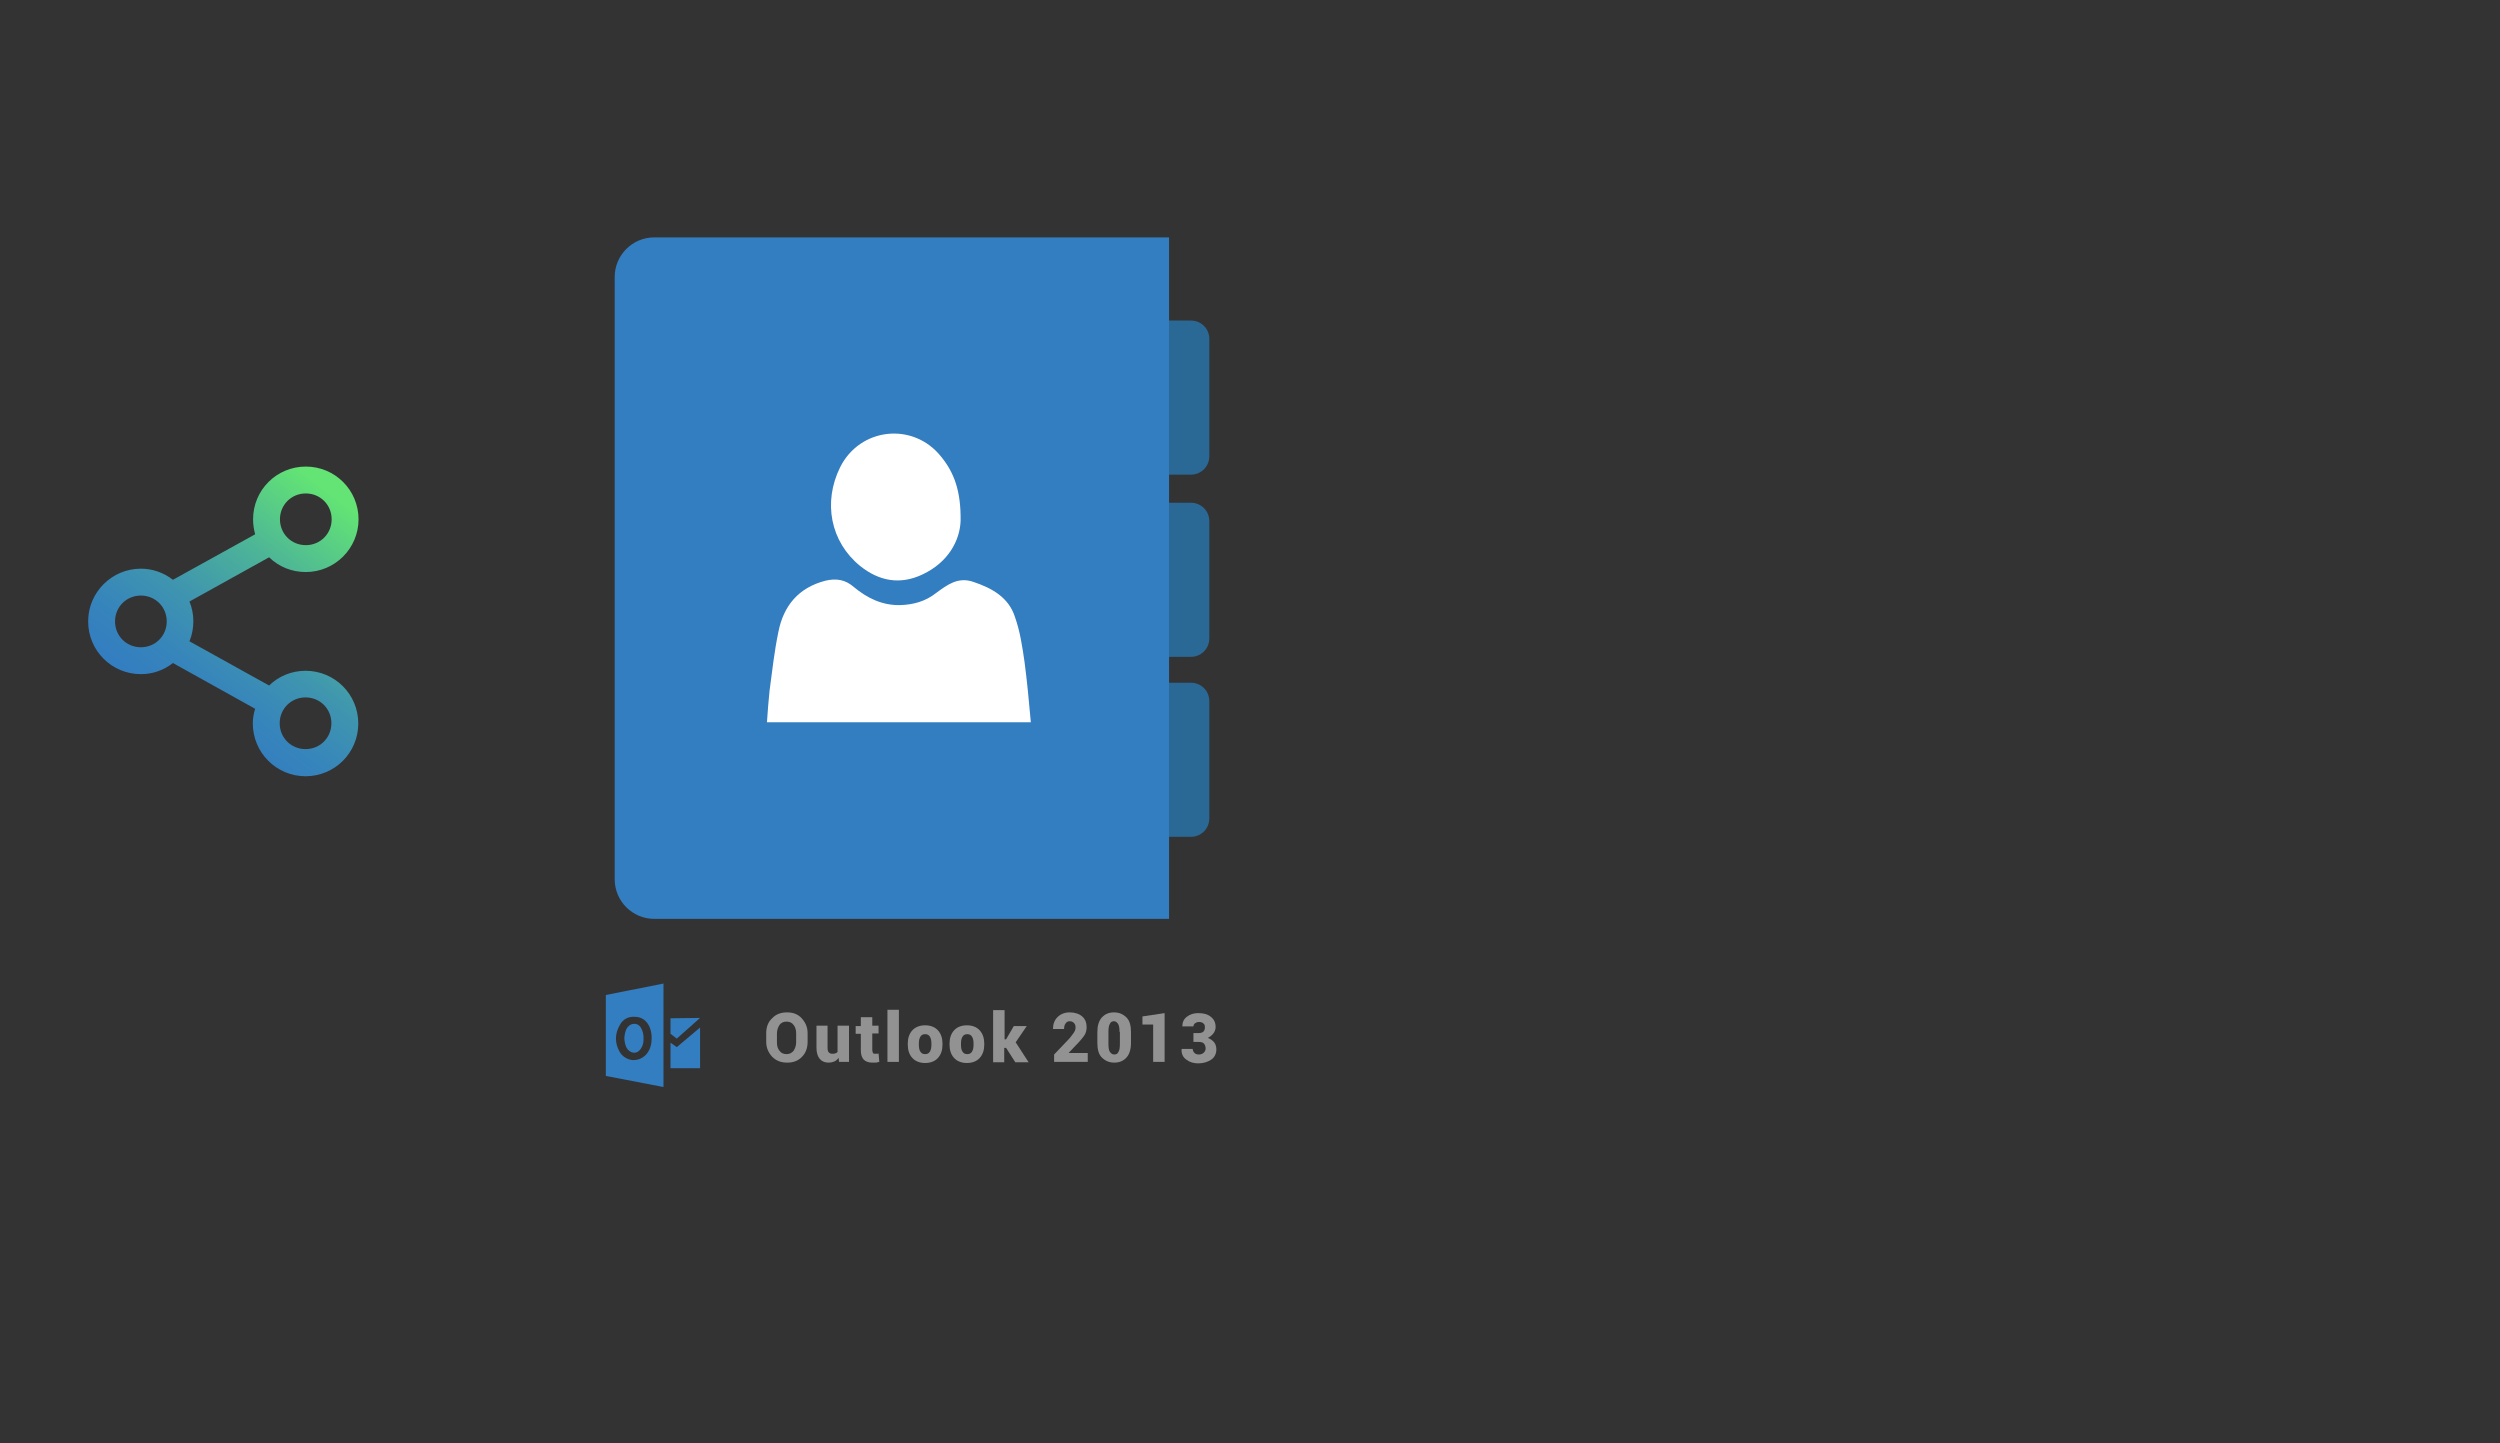 ﻿<?xml version="1.0" encoding="utf-8"?>
<!DOCTYPE svg PUBLIC "-//W3C//DTD SVG 1.1//EN" "http://www.w3.org/Graphics/SVG/1.1/DTD/svg11.dtd">
<svg x="0" y="0" width="672" height="388" xml="http://www.w3.org/XML/1998/namespace" xmlns="http://www.w3.org/2000/svg" xmlns:xlink="http://www.w3.org/1999/xlink" xmlns:xml="http://www.w3.org/XML/1998/namespace" version="1.1">
  <rect width="100%" height="100%" fill="#333333" stroke="none"/>
  <svg x="0" y="107" width="120" height="120" viewBox="0, 0, 172.7, 172.7" xml:space="preserve" enable-background="new 0 0 172.7 172.7" xmlns="http://www.w3.org/2000/svg" xmlns:xlink="http://www.w3.org/1999/xlink" xmlns:xml="http://www.w3.org/XML/1998/namespace" version="1.1">
    <g id="sync_1_" />
    <g id="add_1_" />
    <g id="move_1_" />
    <g id="transfer_1_" />
    <g id="share_1_">
      <linearGradient x1="71.746" y1="125.483" x2="134.663" y2="42.022" gradientUnits="userSpaceOnUse" id="share_2_">
        <stop offset="0%" stop-color="#337DC1" />
        <stop offset="16.28%" stop-color="#3684BC" />
        <stop offset="39.51%" stop-color="#3F96AE" />
        <stop offset="66.91%" stop-color="#4DB597" />
        <stop offset="97.29%" stop-color="#61E077" />
        <stop offset="100%" stop-color="#63E474" />
      </linearGradient>
      <path d="M118.2 105.5 C112.9 105.5 107.9 107.5 104.1 111.2 L73.3 94.1 C74.3 91.6 74.8 89 74.8 86.4 C74.8 83.7 74.3 81.2 73.3 78.7 L104.1 61.6 C107.9 65.3 112.9 67.3 118.3 67.3 C129.5 67.3 138.7 58.2 138.7 46.9 C138.7 35.6 129.6 26.5 118.3 26.5 C107 26.5 97.9 35.6 97.9 46.9 C97.9 48.9 98.2 50.8 98.7 52.7 L66.9 70.3 C63.3 67.5 58.9 66 54.5 66 C43.3 66 34.1 75.1 34.1 86.4 C34.1 97.7 43.2 106.8 54.5 106.8 C59.1 106.8 63.3 105.3 66.9 102.5 L98.7 120.2 C98.1 122.1 97.8 124 97.8 125.9 C97.8 137.1 106.9 146.3 118.2 146.3 C129.5 146.3 138.6 137.2 138.6 125.9 C138.6 114.6 129.5 105.5 118.2 105.5 z M128.2 125.8 C128.2 131.4 123.8 135.8 118.2 135.8 C112.6 135.8 108.2 131.4 108.2 125.8 C108.2 120.2 112.6 115.8 118.2 115.8 C123.8 115.8 128.2 120.2 128.2 125.8 z M108.3 46.9 C108.3 41.3 112.7 36.9 118.3 36.9 C123.9 36.9 128.3 41.3 128.3 46.9 C128.3 52.5 123.9 56.9 118.3 56.9 C112.7 56.9 108.3 52.5 108.3 46.9 z M54.5 76.4 C60.1 76.4 64.5 80.8 64.5 86.4 C64.5 92 60.1 96.4 54.5 96.4 C48.9 96.4 44.5 92 44.5 86.4 C44.5 80.8 48.9 76.4 54.5 76.4 z" id="share" style="fill:url(#share_2_);" />
    </g>
    <g id="link_1_" />
    <g id="export_1_" />
    <g id="integrate_1_" />
    <g id="connect_1_" />
    <g id="copy_1_" />
    <g id="convert_1_" />
    <g id="push" />
  </svg>
  <svg x="120" y="50" width="250" height="256" viewBox="0, 0, 249.8, 257.7" xml:space="preserve" enable-background="new 0 0 249.8 257.7" xmlns="http://www.w3.org/2000/svg" xmlns:xlink="http://www.w3.org/1999/xlink" xmlns:xml="http://www.w3.org/XML/1998/namespace" version="1.1">
    <g id="Layer_1">
      <g>
        <g>
          <g>
            <g>
              <path d="M173.3 73.1 C173.3 75.9 175.5 78.1 178.3 78.1 L200.5 78.1 C203.3 78.1 205.5 75.9 205.5 73.1 L205.5 41.4 C205.5 38.6 203.3 36.4 200.5 36.4 L178.3 36.4 C175.5 36.4 173.3 38.6 173.3 41.4 L173.3 73.1 z" style="fill:#2A6896;" />
            </g>
            <g>
              <path d="M173.3 122.4 C173.3 125.2 175.5 127.4 178.3 127.4 L200.5 127.4 C203.3 127.4 205.5 125.2 205.5 122.4 L205.5 90.7 C205.5 87.9 203.3 85.7 200.5 85.7 L178.3 85.7 C175.5 85.7 173.3 87.9 173.3 90.7 L173.3 122.4 z" style="fill:#2A6896;" />
            </g>
            <g>
              <path d="M173.3 171.1 C173.3 173.9 175.5 176.1 178.3 176.1 L200.5 176.1 C203.3 176.1 205.5 173.9 205.5 171.1 L205.5 139.4 C205.5 136.6 203.3 134.4 200.5 134.4 L178.3 134.4 C175.5 134.4 173.3 136.6 173.3 139.4 L173.3 171.1 z" style="fill:#2A6896;" />
            </g>
          </g>
          <path d="M194.6 198.3 L55.3 198.3 C49.4 198.3 44.6 193.5 44.6 187.6 L44.6 24.6 C44.6 18.7 49.4 13.9 55.3 13.9 L194.6 13.9 L194.6 198.3 z" style="fill:#337DC1;" />
          <g>
            <path d="M155.5 128.8 C154.9 124.7 154.3 120.5 152.9 116.6 C151.2 111.3 146.7 108.8 141.6 107.1 C137.5 105.7 134.6 107.9 131.6 110.1 C128.7 112.4 125.4 113.3 121.8 113.4 C117 113.5 112.9 111.5 109.3 108.5 C107 106.5 104.6 106.1 101.6 106.8 C94.3 108.7 90.3 113.6 88.9 120.6 C87.8 125.9 87.2 131.3 86.5 136.6 C86.2 139.4 86 142.2 85.8 145.1 C109.6 145.1 133.1 145.1 157.2 145.1 C156.7 139.5 156.2 134.1 155.5 128.8 z" style="fill:white;" />
            <path d="M111 102.8 C116.1 106.9 121.8 108 127.9 105.1 C134.9 101.8 138 95.9 138.2 90.6 C138.3 82.6 136.5 77.6 132.9 73.2 C125.4 63.8 111 65.3 105.6 76.1 C100.9 85.6 103 96.3 111 102.8 z" style="fill:white;" />
          </g>
        </g>
        <g>
          <g>
            <g>
              <g>
                <g>
                  <path d="M96.8 231.6 C96.8 233.2 96.3 234.6 95.3 235.6 C94.3 236.7 92.9 237.2 91.3 237.2 C89.6 237.2 88.3 236.7 87.2 235.6 C86.2 234.5 85.6 233.2 85.6 231.6 L85.6 229.2 C85.6 227.6 86.1 226.2 87.2 225.2 C88.2 224.1 89.6 223.6 91.2 223.6 C92.9 223.6 94.2 224.1 95.2 225.2 C96.2 226.3 96.8 227.6 96.8 229.2 L96.8 231.6 z M93.7 229.3 C93.7 228.4 93.5 227.6 93 227 C92.6 226.4 91.9 226.1 91.1 226.1 C90.3 226.1 89.6 226.4 89.2 227 C88.8 227.6 88.5 228.4 88.5 229.3 L88.5 231.7 C88.5 232.7 88.7 233.4 89.2 234 C89.6 234.6 90.3 234.9 91.1 234.9 C91.9 234.9 92.5 234.6 93 234 C93.4 233.4 93.7 232.6 93.7 231.7 L93.7 229.3 z" style="fill:#939292;" />
                  <path d="M105.2 235.9 C104.9 236.3 104.5 236.7 104 236.9 C103.5 237.1 103 237.2 102.5 237.2 C101.5 237.2 100.7 236.9 100.1 236.2 C99.5 235.5 99.2 234.5 99.2 233.2 L99.2 227.2 L102.2 227.2 L102.2 233.2 C102.2 233.7 102.3 234.2 102.5 234.4 C102.7 234.6 103 234.8 103.4 234.8 C103.7 234.8 104 234.8 104.3 234.7 C104.5 234.6 104.8 234.5 104.9 234.3 L104.9 227.2 L108 227.2 L108 237 L105.3 237 L105.2 235.9 z" style="fill:#939292;" />
                  <path d="M114.3 224.8 L114.3 227.2 L116 227.2 L116 229.3 L114.3 229.3 L114.3 233.8 C114.3 234.1 114.4 234.4 114.5 234.6 C114.6 234.8 114.8 234.8 115.1 234.8 C115.3 234.8 115.4 234.8 115.6 234.8 C115.7 234.8 115.9 234.8 116 234.7 L116.2 237 C115.9 237.1 115.6 237.1 115.3 237.2 C115 237.2 114.7 237.2 114.3 237.2 C113.3 237.2 112.5 236.9 112 236.4 C111.5 235.9 111.2 235 111.2 233.9 L111.2 229.4 L109.8 229.4 L109.8 227.3 L111.2 227.3 L111.2 224.9 L114.3 224.9 z" style="fill:#939292;" />
                  <path d="M121.5 237 L118.4 237 L118.4 222.9 L121.5 222.9 L121.5 237 z" style="fill:#939292;" />
                  <path d="M123.9 232.1 C123.9 230.6 124.3 229.4 125.1 228.5 C125.9 227.6 127.1 227.1 128.6 227.1 C130.1 227.1 131.3 227.6 132.1 228.5 C132.9 229.4 133.3 230.6 133.3 232.1 L133.3 232.3 C133.3 233.8 132.9 235 132.1 235.9 C131.3 236.8 130.1 237.3 128.6 237.3 C127.1 237.3 125.9 236.8 125.1 235.9 C124.3 235 123.9 233.8 123.9 232.3 L123.9 232.1 z M126.9 232.3 C126.9 233.1 127 233.8 127.3 234.2 C127.6 234.7 128 234.9 128.6 234.9 C129.2 234.9 129.6 234.7 129.9 234.2 C130.2 233.7 130.3 233.1 130.3 232.3 L130.3 232.1 C130.3 231.3 130.2 230.7 129.9 230.2 C129.6 229.7 129.2 229.5 128.6 229.5 C128 229.5 127.6 229.7 127.3 230.2 C127 230.7 126.9 231.3 126.9 232.1 L126.9 232.3 z" style="fill:#939292;" />
                  <path d="M135.2 232.1 C135.2 230.6 135.6 229.4 136.4 228.5 C137.2 227.6 138.4 227.1 139.9 227.1 C141.4 227.1 142.6 227.6 143.4 228.5 C144.2 229.4 144.6 230.6 144.6 232.1 L144.6 232.3 C144.6 233.8 144.2 235 143.4 235.9 C142.6 236.8 141.4 237.3 139.9 237.3 C138.4 237.3 137.2 236.8 136.4 235.9 C135.6 235 135.2 233.8 135.2 232.3 L135.2 232.1 z M138.3 232.3 C138.3 233.1 138.4 233.8 138.7 234.2 C139 234.7 139.4 234.9 140 234.9 C140.6 234.9 141 234.7 141.3 234.2 C141.6 233.7 141.7 233.1 141.7 232.3 L141.7 232.1 C141.7 231.3 141.6 230.7 141.3 230.2 C141 229.7 140.6 229.5 140 229.5 C139.4 229.5 139 229.7 138.7 230.2 C138.4 230.7 138.3 231.3 138.3 232.1 L138.3 232.3 z" style="fill:#939292;" />
                  <path d="M150.5 233.2 L150 233.2 L150 237.1 L147 237.1 L147 223 L150.1 223 L150.1 230.9 L150.5 230.9 L152.6 227.3 L156.1 227.3 L153.1 231.7 L156.6 237.1 L153 237.1 L150.5 233.2 z" style="fill:#939292;" />
                  <path d="M172.7 237 L163.5 237 L163.5 235 L167.7 230.6 C168.2 230 168.6 229.4 168.9 229 C169.2 228.5 169.3 228.1 169.3 227.7 C169.3 227.2 169.2 226.8 168.9 226.5 C168.6 226.2 168.3 226 167.7 226 C167.2 226 166.9 226.2 166.6 226.6 C166.3 227 166.2 227.5 166.2 228.1 L163.2 228.1 L163.2 228 C163.2 226.8 163.6 225.7 164.4 224.9 C165.2 224.1 166.3 223.6 167.7 223.6 C169.1 223.6 170.3 224 171.1 224.7 C171.9 225.4 172.3 226.4 172.3 227.6 C172.3 228.4 172.1 229.2 171.7 229.8 C171.3 230.4 170.5 231.4 169.3 232.6 L167.5 234.5 L167.5 234.6 L172.6 234.6 L172.6 237 z" style="fill:#939292;" />
                  <path d="M184.3 231.8 C184.3 233.6 183.9 234.9 183.1 235.8 C182.3 236.7 181.2 237.2 179.8 237.2 C178.4 237.2 177.3 236.7 176.4 235.8 C175.5 234.9 175.2 233.5 175.2 231.8 L175.2 229 C175.2 227.2 175.6 225.9 176.4 225 C177.2 224.1 178.3 223.6 179.7 223.6 C181.1 223.6 182.2 224.1 183.1 225 C184 225.9 184.3 227.3 184.3 229 L184.3 231.8 z M181.2 228.9 C181.2 227.9 181.1 227.2 180.8 226.7 C180.5 226.3 180.2 226 179.7 226 C179.2 226 178.8 226.2 178.6 226.7 C178.3 227.1 178.2 227.9 178.2 228.9 L178.2 232.1 C178.2 233.1 178.3 233.9 178.6 234.3 C178.9 234.7 179.2 235 179.8 235 C180.3 235 180.7 234.8 180.9 234.3 C181.2 233.9 181.3 233.1 181.3 232.1 L181.3 228.9 z" style="fill:#939292;" />
                  <path d="M193.3 237 L190.3 237 L190.3 226.9 L187.4 226.9 L187.4 224.7 L193.4 223.8 L193.4 237 z" style="fill:#939292;" />
                  <path d="M201.2 229.2 L202.6 229.2 C203.1 229.2 203.6 229.1 203.9 228.8 C204.2 228.5 204.3 228.1 204.3 227.6 C204.3 227.2 204.2 226.8 203.9 226.6 C203.6 226.3 203.2 226.2 202.7 226.2 C202.3 226.2 202 226.3 201.7 226.5 C201.4 226.7 201.2 227 201.2 227.4 L198.2 227.4 L198.2 227.3 C198.2 226.3 198.6 225.4 199.4 224.8 C200.3 224.1 201.3 223.8 202.5 223.8 C203.9 223.8 205.1 224.1 205.9 224.8 C206.8 225.5 207.2 226.4 207.2 227.6 C207.2 228.2 207 228.7 206.6 229.3 C206.2 229.8 205.7 230.2 205.1 230.5 C205.8 230.8 206.4 231.2 206.8 231.7 C207.2 232.2 207.4 232.9 207.4 233.6 C207.4 234.8 206.9 235.8 206 236.4 C205.1 237 203.9 237.4 202.5 237.4 C201.3 237.4 200.2 237.1 199.3 236.4 C198.4 235.8 197.9 234.8 198 233.6 L198 233.5 L201 233.5 C201 233.9 201.2 234.3 201.5 234.6 C201.8 234.9 202.2 235 202.7 235 C203.2 235 203.7 234.8 204 234.5 C204.3 234.2 204.5 233.8 204.5 233.4 C204.5 232.8 204.3 232.3 204 232 C203.7 231.7 203.2 231.6 202.6 231.6 L201.2 231.6 L201.2 229.2 z" style="fill:#939292;" />
                </g>
              </g>
            </g>
          </g>
          <g>
            <g>
              <path d="M50.2 234.5 C50.8 234.4 51.3 234 51.7 233.4 C52.1 232.8 52.4 232 52.4 231.1 C52.5 229.7 52.2 228.5 51.6 227.6 C51.2 227 50.6 226.7 49.9 226.7 C49.9 226.7 49.9 226.7 49.9 226.7 C49.2 226.7 48.6 227 48.1 227.6 C47.4 228.5 47.3 229.6 47.2 230.6 C47.3 231.6 47.4 232.7 48.1 233.6 C48.7 234.3 49.4 234.6 50.2 234.5 z" clip-rule="evenodd" fill-rule="evenodd" style="fill:#337DC1;" />
              <path d="M42.2 218.9 L42.2 240.8 L57.8 243.8 L57.8 215.8 L42.2 218.9 z M53.2 234.9 C52.3 235.9 51.1 236.5 49.8 236.5 C49.6 236.5 49.5 236.5 49.3 236.5 C47.9 236.3 46.6 235.5 45.9 234.2 C44.6 231.9 44.6 229.4 46 227 C46.8 225.5 48.2 224.7 50 224.8 C51.9 224.8 53.3 225.8 54.1 227.7 C54.5 228.7 54.6 229.8 54.6 230.5 C54.6 231.8 54.4 233.5 53.2 234.9 z" clip-rule="evenodd" fill-rule="evenodd" style="fill:#337DC1;" />
            </g>
            <polygon points="59.7,225.2 59.7,229.4 61.4,230.7 67.7,225.1" clip-rule="evenodd" fill-rule="evenodd" style="fill:#337DC1;" />
            <polygon points="59.7,231.8 61.4,233 67.7,227.7 67.7,238.7 59.7,238.7" clip-rule="evenodd" fill-rule="evenodd" style="fill:#337DC1;" />
          </g>
        </g>
      </g>
    </g>
    <g id="sync_1_" />
    <g id="add_1_" />
    <g id="move_1_" />
    <g id="transfer_1_" />
    <g id="share_1_" />
    <g id="link_1_" />
    <g id="export_1_" />
    <g id="integrate_1_" />
    <g id="connect_1_" />
    <g id="copy_1_" />
    <g id="convert_1_" />
    <g id="push" />
  </svg>
</svg>